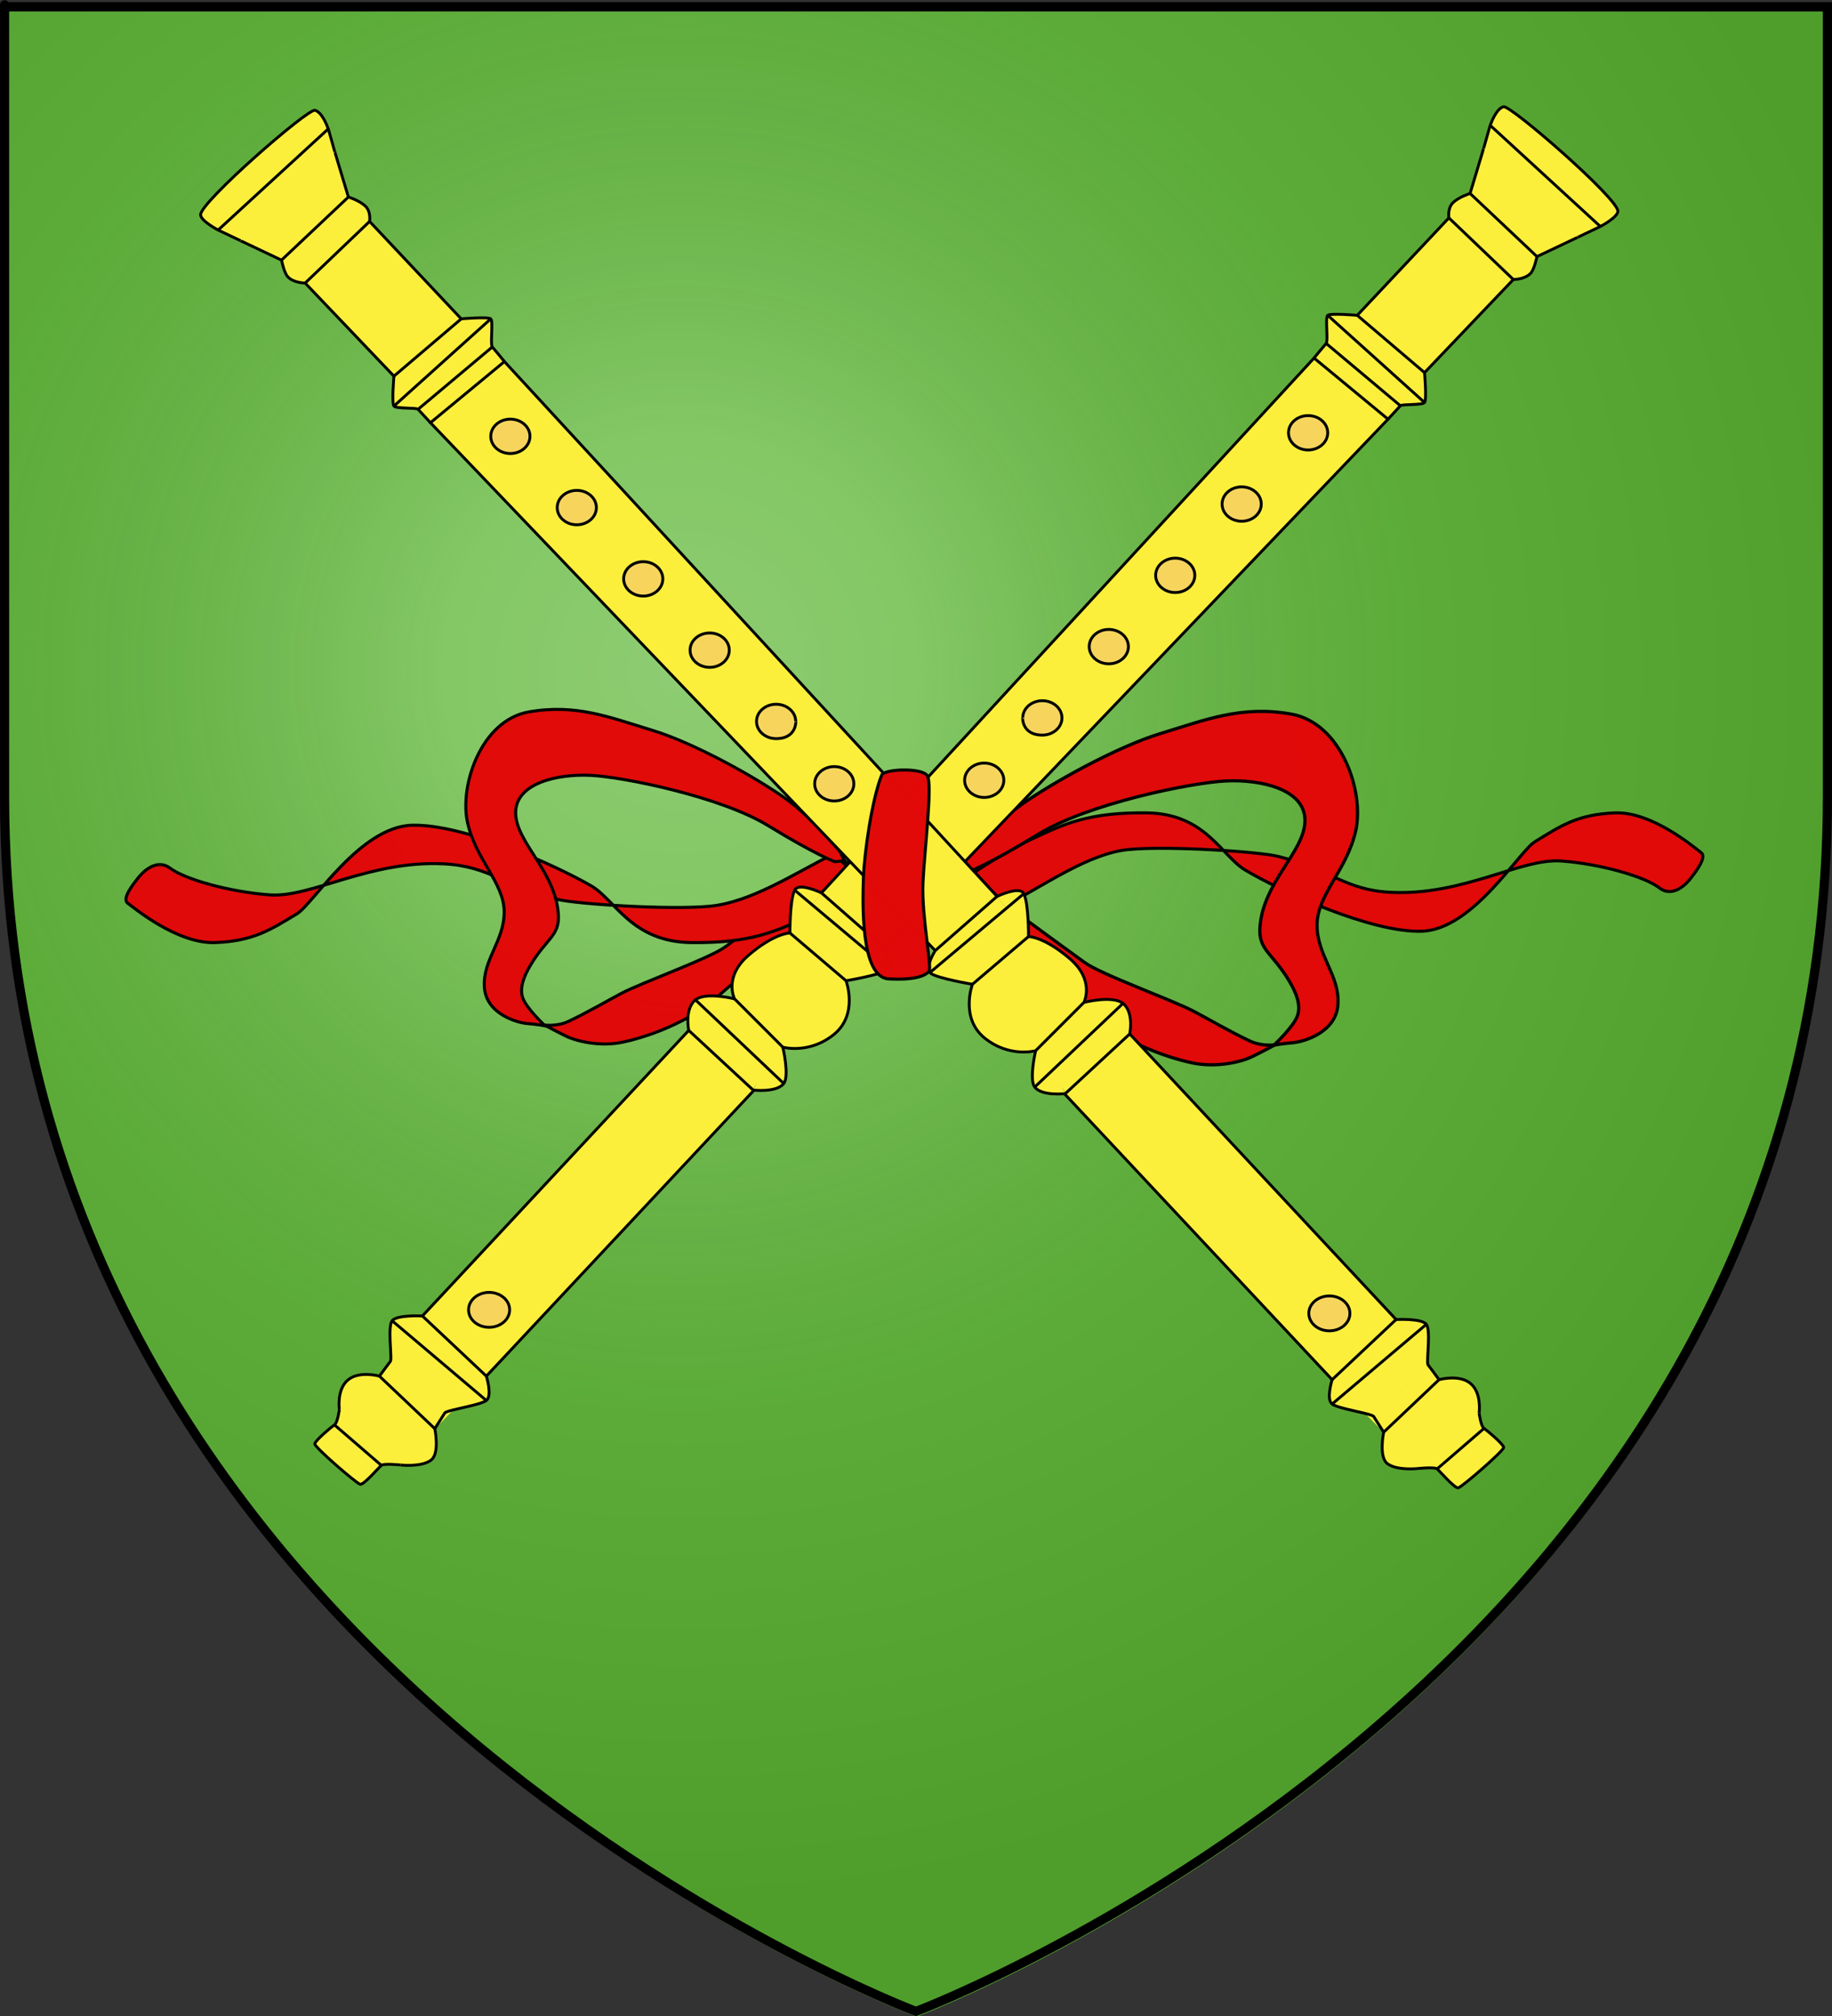 <?xml version="1.0" encoding="UTF-8" standalone="no"?>
<!-- Created with Inkscape (http://www.inkscape.org/) -->
<svg:svg
   xmlns:svg="http://www.w3.org/2000/svg"
   xmlns:xlink="http://www.w3.org/1999/xlink"
   version="1.0"
   width="600"
   height="660.113"
   id="svg2">
  <svg:rect width="100%" height="100%" fill="#333333" stroke="none"/>
  <svg:defs
     id="defs4">
    <svg:radialGradient
       cx="222.706"
       cy="457.412"
       r="300.005"
       id="radialGradient3180"
       xlink:href="#path2875_1_"
       gradientUnits="userSpaceOnUse"
       gradientTransform="matrix(1.353,0,0,-1.349,-78.581,836.562)" />
  </svg:defs>
  <svg:g
     transform="translate(-94.654,-210.105)"
     id="layer1"
     style="display:inline">
    <svg:g
       transform="translate(96.991,201.815)"
       id="g2590">
      <svg:g
         transform="translate(-2.505,9.902)"
         id="Calque_2"
         style="fill:#5ab532;fill-opacity:1;stroke:none;stroke-opacity:1">
	
		<namedview
   height="660px"
   pageopacity="0.0"
   window-x="-4"
   pageshadow="2"
   window-y="-4"
   window-height="712"
   window-width="1024"
   current-layer="layer3"
   guide-bbox="true"
   showguides="true"
   cy="330"
   cx="300"
   zoom="0.782"
   showgrid="false"
   pagecolor="#ffffff"
   bordercolor="#666666"
   borderopacity="1.0"
   gridtolerance="10.0"
   objecttolerance="10.0"
   guidetolerance="10.0">
		</namedview>

	<svg:desc
   id="desc4">Flag of Canton of Valais (Wallis)</svg:desc>

	<svg:g
   id="layer2"
   style="fill:#5ab532;fill-opacity:1;stroke:none;stroke-opacity:1">
		
			<svg:radialGradient
   cx="222.706"
   cy="457.412"
   r="300.005"
   id="path2875_1_"
   gradientUnits="userSpaceOnUse"
   gradientTransform="matrix(1.353,0,0,-1.349,-78.581,836.562)">
			<svg:stop
   id="stop2389"
   style="stop-color:#ffffff;stop-opacity:0.314"
   offset="0" />

			<svg:stop
   id="stop2391"
   style="stop-color:#ffffff;stop-opacity:0.251"
   offset="0.19" />

			<svg:stop
   id="stop2393"
   style="stop-color:#6b6b6b;stop-opacity:0.125"
   offset="0.6" />

			<svg:stop
   id="stop2395"
   style="stop-color:#000000;stop-opacity:0.125"
   offset="1" />

		</svg:radialGradient>

		
			<svg:path
   d="M 300.75,658.5 C 300.75,658.5 599.25,546.18 599.25,260.729 C 599.25,-24.722 599.25,2.177 599.25,2.177 L 2.25,2.177 L 2.25,260.729 C 2.25,546.179 300.75,658.5 300.75,658.5 z"
   id="path2875"
   style="fill:#5ab532;fill-opacity:1;stroke:none;stroke-opacity:1" />

	</svg:g>

	<svg:g
   id="g2601"
   style="fill:#5ab532;fill-opacity:1;stroke:none;stroke-opacity:1">
		
			<svg:path
   d="M 300,658.501 C 300,658.501 1.5,546.181 1.5,260.729 C 1.5,-24.722 1.5,2.177 1.5,2.177 L 598.5,2.177 L 598.5,260.729 C 598.5,546.18 300,658.501 300,658.501 z"
   id="path1411"
   style="fill:#5ab532;fill-opacity:1;stroke:none;stroke-width:3;stroke-opacity:1" />

	</svg:g>

</svg:g>
      <svg:g
         id="Calque_4">
</svg:g>
      <svg:g
         transform="translate(-2.337,8.289)"
         id="g3158"
         style="display:inline">
	
		<namedview
   height="660px"
   pageopacity="0.0"
   window-x="-4"
   pageshadow="2"
   window-y="-4"
   window-height="712"
   window-width="1024"
   current-layer="layer3"
   guide-bbox="true"
   showguides="true"
   cy="330"
   cx="300"
   zoom="0.782"
   showgrid="false"
   pagecolor="#ffffff"
   bordercolor="#666666"
   borderopacity="1.0"
   gridtolerance="10.0"
   objecttolerance="10.0"
   guidetolerance="10.0">
		</namedview>

	<svg:desc
   id="desc3160">Flag of Canton of Valais (Wallis)</svg:desc>

	<svg:g
   id="g3162">
		
			<svg:radialGradient
   cx="222.706"
   cy="457.412"
   r="300.005"
   id="radialGradient3164"
   gradientUnits="userSpaceOnUse"
   gradientTransform="matrix(1.353,0,0,-1.349,-78.581,836.562)">
			<svg:stop
   id="stop3166"
   style="stop-color:#ffffff;stop-opacity:0.314"
   offset="0" />

			<svg:stop
   id="stop3168"
   style="stop-color:#ffffff;stop-opacity:0.251"
   offset="0.19" />

			<svg:stop
   id="stop3170"
   style="stop-color:#6b6b6b;stop-opacity:0.125"
   offset="0.6" />

			<svg:stop
   id="stop3172"
   style="stop-color:#000000;stop-opacity:0.125"
   offset="1" />

		</svg:radialGradient>

		
			<svg:path
   d="M 300.75,658.5 C 300.75,658.5 599.25,546.18 599.25,260.729 C 599.25,-24.722 599.25,2.177 599.25,2.177 L 2.25,2.177 L 2.25,260.729 C 2.25,546.179 300.75,658.5 300.75,658.5 z"
   id="path3174"
   style="fill:url(#radialGradient3180)" />

	</svg:g>

	<svg:g
   id="g3176">
		
			<svg:path
   d="M 300,658.501 C 300,658.501 1.5,546.181 1.5,260.729 C 1.5,-24.722 1.5,2.177 1.5,2.177 L 598.5,2.177 L 598.5,260.729 C 598.5,546.18 300,658.501 300,658.501 z"
   id="path3178"
   style="fill:none;stroke:#000000;stroke-width:3" />

	</svg:g>

</svg:g>
    </svg:g>
  </svg:g>
  <svg:g
     transform="translate(-94.654,-210.105)"
     id="layer7"
     style="opacity:0.99;display:inline">
    <svg:path
       d="M 374.533,494.437 C 368.033,501.687 331.783,535.687 323.783,540.937 C 315.783,546.187 305.783,549.812 298.533,551.312 C 291.283,552.812 283.661,551.073 280.033,549.312 C 276.506,547.6 273.033,545.687 273.033,545.687 C 273.033,545.687 277.086,546.235 280.757,544.519 C 286.921,541.637 293.907,537.546 298.158,535.312 C 304.976,531.73 326.783,523.937 332.033,520.187 C 337.283,516.437 371.033,491.687 371.033,491.687 L 374.533,494.437 z"
       id="path5578"
       style="opacity:1;fill:#e20909;fill-opacity:1;fill-rule:evenodd;stroke:#000000;stroke-width:1px;stroke-linecap:butt;stroke-linejoin:miter;stroke-opacity:1" />
    <svg:path
       d="M 367.553,489.691 C 354.335,496.383 340.355,505.553 327.137,506.792 C 313.919,508.031 283.72,506.116 277.316,504.561 C 259.714,500.286 255.102,493.654 239.951,492.913 C 215.668,491.713 196.485,504.066 183.013,503.074 C 169.541,502.083 155.052,497.87 150.477,494.4 C 145.901,490.93 141.326,495.639 139.801,497.622 C 138.276,499.605 134.463,504.313 136.496,505.8 C 138.53,507.287 152.764,519.183 165.22,518.688 C 177.675,518.192 183.267,514.475 191.909,509.27 C 197.144,506.117 212.498,480.769 229.529,480.274 C 246.56,479.778 276.496,493.313 288.246,500.1 C 296.203,504.696 301.464,518.44 321.036,518.688 C 340.609,518.936 348.743,514.97 358.656,510.509 C 368.57,506.048 378.483,499.357 378.483,499.357 L 367.553,489.691 z"
       id="path5588"
       style="opacity:1;fill:#e20909;fill-opacity:1;fill-rule:evenodd;stroke:#000000;stroke-width:1.004px;stroke-linecap:butt;stroke-linejoin:miter;stroke-opacity:1;display:inline" />
    <svg:path
       d="M 369.783,488.937 C 369.783,488.937 360.8,477.902 351.783,471.437 C 342.767,464.972 322.283,453.437 308.283,449.187 C 294.283,444.937 283.283,440.437 267.783,443.187 C 252.283,445.937 245.033,467.187 247.783,479.437 C 250.533,491.687 259.783,499.187 259.783,508.687 C 259.783,518.187 252.783,524.187 253.283,533.187 C 253.783,542.187 264.282,544.956 267.283,545.187 C 270.533,545.437 273.158,545.937 273.158,545.937 C 273.158,545.937 267.18,540.334 265.908,536.937 C 264.596,533.43 266.476,529.314 268.408,526.062 C 273.533,517.437 277.898,516.501 277.533,509.687 C 276.783,495.437 263.533,485.937 263.533,476.187 C 263.533,466.437 277.283,463.437 288.033,463.937 C 298.783,464.437 330.783,470.937 346.283,480.437 C 361.783,489.937 368.033,492.187 368.033,492.187 L 371.283,491.937 L 369.783,488.937 z"
       id="path5580"
       style="opacity:1;fill:#e20909;fill-opacity:1;fill-rule:evenodd;stroke:#000000;stroke-width:1px;stroke-linecap:butt;stroke-linejoin:miter;stroke-opacity:1" />
    <svg:path
       d="M 407.671,497.173 C 414.527,504.82 450.235,541.627 458.673,547.164 C 467.111,552.702 477.659,556.525 485.306,558.107 C 492.953,559.69 500.992,557.856 504.819,555.998 C 508.539,554.192 512.202,552.174 512.202,552.174 C 512.202,552.174 507.928,552.753 504.056,550.943 C 497.554,547.903 490.186,543.587 485.701,541.231 C 478.51,537.453 455.509,529.233 449.971,525.278 C 444.434,521.323 408.835,495.217 408.835,495.217 L 407.671,497.173 z"
       id="path5582"
       style="opacity:1;fill:#e20909;fill-opacity:1;fill-rule:evenodd;stroke:#000000;stroke-width:1.055px;stroke-linecap:butt;stroke-linejoin:miter;stroke-opacity:1" />
    <svg:path
       d="M 423.997,506.537 C 436.997,499.787 451.277,489.477 464.277,488.227 C 477.277,486.977 506.979,488.908 513.277,490.477 C 530.59,494.789 535.125,501.479 550.027,502.227 C 573.91,503.438 592.777,490.977 606.027,491.977 C 619.277,492.977 633.527,497.227 638.027,500.727 C 642.527,504.227 647.027,499.477 648.527,497.477 C 650.027,495.477 653.777,490.727 651.777,489.227 C 649.777,487.727 635.777,475.727 623.527,476.227 C 611.277,476.727 605.777,480.477 597.277,485.727 C 592.128,488.907 577.027,514.477 560.277,514.977 C 543.527,515.477 514.084,501.823 502.527,494.977 C 494.701,490.34 489.527,476.477 470.277,476.227 C 451.027,475.977 443.027,479.977 433.277,484.477 C 423.527,488.977 413.777,495.727 413.777,495.727 L 423.997,506.537 z"
       id="path5586"
       style="opacity:1;fill:#e20909;fill-opacity:1;fill-rule:evenodd;stroke:#000000;stroke-width:1px;stroke-linecap:butt;stroke-linejoin:miter;stroke-opacity:1" />
    <svg:path
       d="M 409.977,492.14 C 409.977,492.14 419.453,480.5 428.963,473.681 C 438.473,466.862 460.078,454.696 474.845,450.213 C 489.612,445.73 501.214,440.984 517.563,443.884 C 533.912,446.785 541.559,469.199 538.658,482.12 C 535.758,495.04 526.001,502.951 526.001,512.971 C 526.001,522.992 533.384,529.32 532.857,538.813 C 532.33,548.306 521.256,551.227 518.09,551.47 C 514.662,551.734 511.894,552.261 511.894,552.261 C 511.894,552.261 518.2,546.351 519.541,542.768 C 520.925,539.07 518.942,534.728 516.904,531.298 C 511.498,522.201 506.894,521.213 507.279,514.026 C 508.07,498.996 522.046,488.976 522.046,478.692 C 522.046,468.408 507.543,465.243 496.204,465.771 C 484.865,466.298 451.113,473.154 434.764,483.174 C 418.415,493.195 411.823,495.568 411.823,495.568 L 411.223,494.067 L 409.977,492.14 z"
       id="path5584"
       style="opacity:1;fill:#e20909;fill-opacity:1;fill-rule:evenodd;stroke:#000000;stroke-width:1.055px;stroke-linecap:butt;stroke-linejoin:miter;stroke-opacity:1" />
  </svg:g>
  <svg:g
     transform="translate(-94.654,-210.105)"
     id="layer6"
     style="display:inline">
    <svg:g
       transform="matrix(-0.938,0,0,0.938,654.351,223.335)"
       id="g4436"
       style="fill:#fcef3c;fill-opacity:1;display:inline">
	<svg:g
   id="g4438"
   style="fill:#fcef3c;fill-opacity:1">
		<svg:g
   id="g4440"
   style="fill:#fcef3c;fill-opacity:1">
			<svg:path
   d="M 464.21,466.2 L 444.88,484.53 L 444.87,484.519 C 444.7,484.249 442.019,479.999 441.38,479.03 L 460.38,461.03 C 460.941,461.73 463.28,464.929 464,465.91 L 464.21,466.2 z"
   id="path4442"
   style="fill:#fcef3c;fill-opacity:1" />

			<svg:path
   d="M 239.59,236.46 C 239.59,233.14 236.53,230.46 232.75,230.46 C 228.97,230.46 225.9,233.14 225.9,236.46 C 225.9,239.77 228.97,242.46 232.75,242.46 C 240.39,242.46 239.59,235.62 239.59,236.46 z M 137.88,110.86 L 309.88,297.53 L 288.3,316.45 L 112.05,132.2 L 137.88,110.86 z M 259.89,258.22 C 259.89,254.91 256.83,252.22 253.05,252.22 C 249.27,252.22 246.2,254.91 246.2,258.22 C 246.2,261.54 249.27,264.22 253.05,264.22 C 256.83,264.22 259.89,261.54 259.89,258.22 z M 216.39,211.58 C 216.39,208.26 213.33,205.58 209.55,205.58 C 205.77,205.58 202.7,208.26 202.7,211.58 C 202.7,214.89 205.77,217.58 209.55,217.58 C 213.33,217.58 216.39,214.89 216.39,211.58 z M 193.19,186.7 C 193.19,183.39 190.13,180.7 186.35,180.7 C 182.57,180.7 179.51,183.39 179.51,186.7 C 179.51,190.01 182.57,192.7 186.35,192.7 C 190.13,192.7 193.19,190.01 193.19,186.7 z M 169.99,161.82 C 169.99,158.51 166.93,155.82 163.15,155.82 C 159.37,155.82 156.31,158.51 156.31,161.82 C 156.31,165.14 159.37,167.82 163.15,167.82 C 166.93,167.82 169.99,165.14 169.99,161.82 z M 146.8,136.95 C 146.8,133.63 143.73,130.95 139.95,130.95 C 136.17,130.95 133.11,133.63 133.11,136.95 C 133.11,140.26 136.17,142.95 139.95,142.95 C 143.73,142.95 146.8,140.26 146.8,136.95 z"
   id="path4444"
   style="fill:#fcef3c;fill-opacity:1" />

			<svg:path
   d="M 239.59,236.46 C 239.59,235.62 240.39,242.46 232.75,242.46 C 228.97,242.46 225.9,239.77 225.9,236.46 C 225.9,233.14 228.97,230.46 232.75,230.46 C 236.53,230.46 239.59,233.14 239.59,236.46 z"
   id="path4446"
   style="fill:#fcef3c;fill-opacity:1" />

			<svg:path
   d="M 486.79,489.82 C 486.92,490.95 472.17,503.7 470.92,503.95 C 469.67,504.2 464.42,498.07 463.54,497.34 L 479.92,483.2 C 481.04,483.95 486.67,488.7 486.79,489.82 z"
   id="path4448"
   style="fill:#fcef3c;fill-opacity:1" />

			<svg:path
   d="M 479.92,483.2 L 463.54,497.34 C 462.67,496.6 456.88,497.2 456.88,497.2 L 478.21,477.86 C 478.21,477.86 478.79,482.45 479.92,483.2 z"
   id="path4450"
   style="fill:#fcef3c;fill-opacity:1" />

			<svg:path
   d="M 475.272,467.686 C 479.272,471.016 478.272,478.016 478.272,478.016 L 456.942,497.356 C 456.942,497.356 449.683,498.206 446.272,495.686 C 443.113,493.356 444.942,484.686 444.942,484.686 L 464.272,466.356 C 464.272,466.356 471.272,464.356 475.272,467.686 z"
   id="path4452"
   style="fill:#fcef3c;fill-opacity:1" />

			<svg:path
   d="M 460.27,460.69 L 464,465.91 C 463.28,464.93 460.94,461.73 460.38,461.03 C 460.33,460.969 460.3,460.849 460.27,460.69 z"
   id="path4454"
   style="fill:#fcef3c;fill-opacity:1" />

			<svg:path
   d="M 460.505,461.061 L 441.505,479.061 C 441.305,478.771 440.165,478.411 438.585,478.021 L 431.565,470.871 L 454.054,451.841 L 460.394,460.722 C 460.425,460.88 460.455,461 460.505,461.061 z"
   id="path4456"
   style="fill:#fcef3c;fill-opacity:1" />

			<svg:path
   d="M 460.27,460.69 L 453.93,451.809 L 459.781,446.87 C 461.32,448.88 459.94,458.63 460.27,460.69 z"
   id="path4458"
   style="fill:#fcef3c;fill-opacity:1" />

			<svg:path
   d="M 459.78,446.87 L 453.929,451.809 L 449.209,445.2 C 449.21,445.2 458.11,444.71 459.78,446.87 z"
   id="path4460"
   style="fill:#fcef3c;fill-opacity:1" />

			<svg:polygon
   points="453.93,451.809 431.44,470.84 426.88,466.2 449.21,445.2 453.93,451.809 "
   transform="translate(0.156,-9.375e-2)"
   id="polygon4462"
   style="fill:#fcef3c;fill-opacity:1" />

			<svg:path
   d="M 356.21,345.53 L 449.21,445.2 L 426.88,466.2 L 333.54,366.53 L 333.72,366.36 L 356.21,345.53 z M 433.09,443.059 C 433.09,439.7 429.88,436.969 425.92,436.969 C 421.95,436.969 418.74,439.699 418.74,443.059 C 418.74,446.419 421.95,449.15 425.92,449.15 C 429.88,449.15 433.09,446.42 433.09,443.059 z"
   id="path4464"
   style="fill:#fcef3c;fill-opacity:1" />

			<svg:path
   d="M 444.87,484.519 L 438.46,477.99 C 440.04,478.38 441.18,478.74 441.38,479.03 C 442.02,480 444.7,484.25 444.87,484.519 z"
   id="path4466"
   style="fill:#fcef3c;fill-opacity:1" />

			<svg:path
   d="M 431.596,470.715 L 438.616,477.865 C 434.836,476.925 428.566,475.745 427.036,474.575 L 431.596,470.715 z"
   id="path4468"
   style="fill:#fcef3c;fill-opacity:1" />

			<svg:path
   d="M 425.92,436.969 C 429.88,436.969 433.09,439.699 433.09,443.059 C 433.09,446.419 429.88,449.15 425.92,449.15 C 421.95,449.15 418.74,446.42 418.74,443.059 C 418.74,439.7 421.95,436.969 425.92,436.969 z"
   id="path4470"
   style="fill:#fcef3c;fill-opacity:1" />

			<svg:path
   d="M 431.784,470.562 L 427.016,474.606 C 424.748,472.856 427.016,465.7 427.016,465.7 L 431.784,470.562 z"
   id="path4472"
   style="fill:#fcef3c;fill-opacity:1" />

			<svg:path
   d="M 354.18,335.12 C 357.71,338.53 356.21,345.53 356.21,345.53 L 348.33,340.11 L 353.87,334.86 C 353.98,334.94 354.08,335.03 354.18,335.12 z"
   id="path4474"
   style="fill:#fcef3c;fill-opacity:1" />

			<svg:polygon
   points="356.21,345.53 333.72,366.36 328.54,358.86 348.33,340.11 356.21,345.53 "
   transform="matrix(1.016,0,0,1.014,-5.132,-5.296)"
   id="polygon4476"
   style="fill:#fcef3c;fill-opacity:1" />

			<svg:path
   d="M 353.87,334.86 L 348.33,340.11 L 340.21,334.53 C 340.21,334.53 350.17,331.96 353.87,334.86 z"
   id="path4478"
   style="fill:#fcef3c;fill-opacity:1" />

			<svg:polygon
   points="348.33,340.11 328.54,358.86 323.36,351.38 340.21,334.53 348.33,340.11 "
   transform="translate(0.125,-0.188)"
   id="polygon4480"
   style="fill:#fcef3c;fill-opacity:1" />

			<svg:path
   d="M 335.21,319.2 C 344.21,326.86 340.21,334.53 340.21,334.53 L 323.36,351.38 C 323.36,351.38 314.21,353.95 305.54,346.95 C 296.88,339.95 301.29,328.2 301.29,328.2 L 320.88,311.53 C 320.88,311.53 326.21,311.53 335.21,319.2 z"
   id="path4482"
   style="fill:#fcef3c;fill-opacity:1" />

			<svg:path
   d="M 328.54,358.86 C 331.011,360.615 332.174,363.679 333.72,366.36 C 333.72,366.36 325.54,367.32 323.04,364.07 L 328.54,358.86 z"
   id="path4484"
   style="fill:#fcef3c;fill-opacity:1" />

			<svg:path
   d="M 328.54,358.86 L 323.04,364.07 C 321,361.41 323.36,351.38 323.36,351.38 C 327.433,352.309 329.464,354.6 328.54,358.86 z"
   id="path4486"
   style="fill:#fcef3c;fill-opacity:1" />

			<svg:path
   d="M 319.23,296.57 C 320.95,300.11 320.879,311.53 320.879,311.53 L 313.139,301.68 L 319.23,296.57 z"
   id="path4488"
   style="fill:#fcef3c;fill-opacity:1" />

			<svg:polygon
   points="313.14,301.68 320.88,311.53 301.29,328.2 291.79,319.61 313.14,301.68 "
   transform="translate(6.25e-2,-6.25e-2)"
   id="polygon4490"
   style="fill:#fcef3c;fill-opacity:1" />

			<svg:path
   d="M 319.23,296.57 L 313.139,301.68 L 309.879,297.53 C 309.88,297.53 317.84,293.71 319.23,296.57 z"
   id="path4492"
   style="fill:#fcef3c;fill-opacity:1" />

			<svg:polygon
   points="309.88,297.53 313.14,301.68 291.79,319.61 288.3,316.45 309.88,297.53 "
   id="polygon4494"
   style="fill:#fcef3c;fill-opacity:1" />

			<svg:path
   d="M 291.79,319.61 C 303.871,318.37 310.112,319.818 301.29,328.2 C 301.29,328.2 289.3,326.17 286.8,324.42 C 286.67,324.33 286.55,324.22 286.45,324.1 L 291.79,319.61 z"
   id="path4496"
   style="fill:#fcef3c;fill-opacity:1" />

			<svg:path
   d="M 291.79,319.61 L 286.45,324.1 C 284.71,322.03 288.3,316.45 288.3,316.45 L 291.79,319.61 z"
   id="path4498"
   style="fill:#fcef3c;fill-opacity:1" />

			<svg:path
   d="M 253.05,252.22 C 256.83,252.22 259.89,254.91 259.89,258.22 C 259.89,261.54 256.83,264.22 253.05,264.22 C 249.27,264.22 246.2,261.54 246.2,258.22 C 246.2,254.91 249.27,252.22 253.05,252.22 z"
   id="path4500"
   style="fill:#fcef3c;fill-opacity:1" />

			<svg:path
   d="M 209.55,205.58 C 213.33,205.58 216.39,208.26 216.39,211.58 C 216.39,214.89 213.33,217.58 209.55,217.58 C 205.77,217.58 202.7,214.89 202.7,211.58 C 202.7,208.26 205.77,205.58 209.55,205.58 z"
   id="path4502"
   style="fill:#fcef3c;fill-opacity:1" />

			<svg:path
   d="M 186.35,180.7 C 190.13,180.7 193.19,183.39 193.19,186.7 C 193.19,190.01 190.13,192.7 186.35,192.7 C 182.57,192.7 179.51,190.01 179.51,186.7 C 179.51,183.39 182.57,180.7 186.35,180.7 z"
   id="path4504"
   style="fill:#fcef3c;fill-opacity:1" />

			<svg:path
   d="M 163.15,155.82 C 166.93,155.82 169.99,158.51 169.99,161.82 C 169.99,165.14 166.93,167.82 163.15,167.82 C 159.37,167.82 156.31,165.14 156.31,161.82 C 156.31,158.51 159.37,155.82 163.15,155.82 z"
   id="path4506"
   style="fill:#fcef3c;fill-opacity:1" />

			<svg:path
   d="M 139.95,130.95 C 143.73,130.95 146.8,133.63 146.8,136.95 C 146.8,140.26 143.73,142.95 139.95,142.95 C 136.17,142.95 133.11,140.26 133.11,136.95 C 133.11,133.63 136.17,130.95 139.95,130.95 z"
   id="path4508"
   style="fill:#fcef3c;fill-opacity:1" />

			<svg:polygon
   points="137.88,110.86 112.05,132.2 112.01,132.15 108.12,127.19 133.15,106.18 137.87,110.85 137.88,110.86 "
   id="polygon4510"
   style="fill:#fcef3c;fill-opacity:1" />

			<svg:path
   d="M 137.87,110.85 L 133.15,106.18 L 133.65,105.76 C 134.4,106.6 137.67,110.6 137.87,110.85 z"
   id="path4512"
   style="fill:#fcef3c;fill-opacity:1" />

			<svg:path
   d="M 133.65,106.299 L 133.113,106.743 L 127.272,101.077 L 133.07,95.95 C 134.079,96.805 132.813,105.371 133.65,106.299 z"
   id="path4514"
   style="fill:#fcef3c;fill-opacity:1" />

			<svg:polygon
   points="133.15,106.18 108.12,127.19 104.1,122.06 127.71,100.81 133.15,106.18 "
   id="polygon4516"
   style="fill:#fcef3c;fill-opacity:1" />

			<svg:path
   d="M 133.11,95.95 L 127.71,100.81 L 122.8,95.95 C 122.8,95.95 132.17,95.13 133.11,95.95 z"
   id="path4518"
   style="fill:#fcef3c;fill-opacity:1" />

			<svg:polygon
   points="122.8,95.95 127.71,100.81 104.1,122.06 99.3,115.95 122.8,95.95 "
   transform="matrix(1.02,0,0,1.022,-1.966,-2.63)"
   id="polygon4520"
   style="fill:#fcef3c;fill-opacity:1" />

			<svg:polygon
   points="90.8,61.95 122.8,95.95 99.3,115.95 68.3,83.45 90.8,61.95 "
   id="polygon4522"
   style="fill:#fcef3c;fill-opacity:1" />

			<svg:path
   d="M 108.12,127.19 L 112.01,132.15 C 111.59,131.7 108.26,128.09 107.73,127.51 L 108.12,127.19 z"
   id="path4524"
   style="fill:#fcef3c;fill-opacity:1" />

			<svg:path
   d="M 104.508,121.248 L 108.87,127.142 L 108.447,127.51 C 107.839,126.786 100.179,127.361 99.3,126.212 L 104.508,121.248 z"
   id="path4526"
   style="fill:#fcef3c;fill-opacity:1" />

			<svg:path
   d="M 104.475,121.956 L 99.326,126.38 C 98.447,125.356 99.326,115.7 99.326,115.7 L 104.475,121.956 z"
   id="path4528"
   style="fill:#fcef3c;fill-opacity:1" />

			<svg:path
   d="M 89.3,56.57 C 91.38,58.53 90.8,61.95 90.8,61.95 L 83.4,53.42 C 83.4,53.42 87.21,54.61 89.3,56.57 z"
   id="path4530"
   style="fill:#fcef3c;fill-opacity:1" />

			<svg:polygon
   points="83.4,53.42 90.8,61.95 68.3,83.45 60.05,75.45 83.4,53.42 "
   transform="matrix(1.028,0,0,1.023,-2.146,-1.473)"
   id="polygon4532"
   style="fill:#fcef3c;fill-opacity:1" />

			<svg:polygon
   points="78.67,37.7 83.4,53.42 60.05,75.45 45.8,68.7 78.67,37.7 "
   id="polygon4534"
   style="fill:#fcef3c;fill-opacity:1" />

			<svg:path
   d="M 76.965,30.205 L 79.108,37.79 L 45.885,69.138 L 38.425,65.588 L 37.92,65.345 L 76.662,29.761 L 76.803,29.71 C 76.904,30.023 76.965,30.205 76.965,30.205 z"
   id="path4536"
   style="fill:#fcef3c;fill-opacity:1" />

			<svg:path
   d="M 76.39,29.71 L 76.25,29.76 L 37.92,64.95 C 37.92,64.95 31.92,61.81 31.8,59.65 C 31.55,55.32 69.26,22.51 71.72,23.15 C 74.1,23.77 75.86,28.22 76.39,29.71 z"
   id="path4538"
   style="fill:#fcef3c;fill-opacity:1" />

			<svg:path
   d="M 60.05,75.45 L 68.3,83.45 C 68.3,83.45 64.17,83.45 62.18,81.19 C 60.93,79.78 60.05,75.45 60.05,75.45 z"
   id="path4540"
   style="fill:#fcef3c;fill-opacity:1" />

		</svg:g>

		<svg:g
   id="g4542"
   style="fill:#fcef3c;fill-opacity:1">
			<svg:polygon
   points="99.3,115.95 122.8,95.95 90.8,61.95 68.3,83.45 99.3,115.95 "
   id="polygon4544"
   style="fill:#fcef3c;fill-opacity:1;stroke:#000000" />

			<svg:polyline
   id="polyline4546"
   points="45.8,68.7 60.05,75.45 83.4,53.42 78.67,37.7    "
   style="fill:#fcef3c;fill-opacity:1;stroke:#000000" />

			<svg:path
   d="M 478.21,477.86 C 478.21,477.86 479.21,470.86 475.21,467.53 C 471.21,464.2 464.21,466.2 464.21,466.2 L 444.88,484.53 C 444.88,484.53 443.05,493.2 446.21,495.53 C 449.62,498.05 456.88,497.2 456.88,497.2"
   id="path4548"
   style="fill:#fcef3c;fill-opacity:1;stroke:#000000" />

			<svg:path
   d="M 60.05,75.45 C 60.05,75.45 60.93,79.78 62.18,81.19 C 64.17,83.45 68.3,83.45 68.3,83.45"
   id="path4550"
   style="fill:#fcef3c;fill-opacity:1;stroke:#000000" />

			<svg:path
   d="M 90.8,61.95 C 90.8,61.95 91.38,58.53 89.3,56.57 C 87.21,54.61 83.4,53.42 83.4,53.42"
   id="path4552"
   style="fill:#fcef3c;fill-opacity:1;stroke:#000000" />

			<svg:path
   d="M 45.8,68.7 L 38.42,65.19 L 37.92,64.95 C 37.92,64.95 31.92,61.81 31.8,59.65 C 31.55,55.32 69.26,22.51 71.72,23.15 C 74.1,23.77 75.86,28.22 76.39,29.71 C 76.49,30.02 76.55,30.2 76.55,30.2 L 78.67,37.7"
   id="path4554"
   style="fill:#fcef3c;fill-opacity:1;stroke:#000000" />

			<svg:line
   id="line4556"
   y2="29.76"
   x2="76.25"
   y1="64.95"
   x1="37.92"
   style="fill:#fcef3c;fill-opacity:1;stroke:#000000" />

			<svg:polygon
   points="137.88,110.86 309.88,297.53 288.3,316.45 112.05,132.2 137.88,110.86 "
   id="polygon4558"
   style="fill:#fcef3c;fill-opacity:1;stroke:#000000" />

			<svg:path
   d="M 288.3,316.45 C 288.3,316.45 284.71,322.03 286.45,324.1 C 286.55,324.22 286.67,324.33 286.8,324.42 C 289.3,326.17 301.29,328.2 301.29,328.2"
   id="path4560"
   style="fill:#fcef3c;fill-opacity:1;stroke:#000000" />

			<svg:path
   d="M 309.88,297.53 C 309.88,297.53 317.84,293.71 319.231,296.57 C 320.951,300.11 320.88,311.53 320.88,311.53"
   id="path4562"
   style="fill:#fcef3c;fill-opacity:1;stroke:#000000" />

			<svg:polyline
   id="polyline4564"
   points="286.45,324.1 291.79,319.61 313.14,301.68 319.23,296.57    "
   style="fill:#fcef3c;fill-opacity:1;stroke:#000000" />

			<svg:path
   d="M 301.29,328.2 C 301.29,328.2 296.88,339.95 305.54,346.95 C 314.21,353.95 323.36,351.38 323.36,351.38 L 340.21,334.53 C 340.21,334.53 344.21,326.86 335.21,319.2 C 326.21,311.53 320.88,311.53 320.88,311.53 L 301.29,328.2 z"
   id="path4566"
   style="fill:#fcef3c;fill-opacity:1;stroke:#000000" />

			<svg:polygon
   points="426.88,466.2 333.54,366.53 333.72,366.36 356.21,345.53 449.21,445.2 426.88,466.2 "
   id="polygon4568"
   style="fill:#fcef3c;fill-opacity:1;stroke:#000000" />

			<svg:path
   d="M 333.72,366.36 C 333.72,366.36 325.54,367.32 323.04,364.07 C 321,361.41 323.36,351.38 323.36,351.38"
   id="path4570"
   style="fill:#fcef3c;fill-opacity:1;stroke:#000000" />

			<svg:path
   d="M 340.21,334.53 C 340.21,334.53 350.17,331.96 353.87,334.86 C 353.98,334.94 354.08,335.03 354.18,335.12 C 357.71,338.53 356.21,345.53 356.21,345.53"
   id="path4572"
   style="fill:#fcef3c;fill-opacity:1;stroke:#000000" />

			<svg:polyline
   id="polyline4574"
   points="323.04,364.07 328.54,358.86 348.33,340.11 353.87,334.86 353.88,334.86    "
   style="fill:#fcef3c;fill-opacity:1;stroke:#000000" />

			<svg:path
   d="M 449.21,445.2 C 449.21,445.2 458.11,444.71 459.78,446.87 C 461.32,448.88 459.94,458.63 460.269,460.69 C 460.299,460.849 460.33,460.969 460.379,461.03 C 460.94,461.73 463.279,464.929 463.999,465.91"
   id="path4576"
   style="fill:#fcef3c;fill-opacity:1;stroke:#000000" />

			<svg:line
   id="line4578"
   y2="465.91"
   x2="464"
   y1="466.2"
   x1="464.21"
   style="fill:#fcef3c;fill-opacity:1;stroke:#000000" />

			<svg:path
   d="M 426.88,466.2 C 426.88,466.2 424.71,473.03 426.88,474.7 C 428.41,475.87 434.68,477.05 438.46,477.99 C 440.04,478.38 441.18,478.74 441.38,479.03 C 442.02,480 444.7,484.25 444.87,484.519"
   id="path4580"
   style="fill:#fcef3c;fill-opacity:1;stroke:#000000" />

			<svg:line
   id="line4582"
   y2="484.519"
   x2="444.87"
   y1="484.53"
   x1="444.88"
   style="fill:#fcef3c;fill-opacity:1;stroke:#000000" />

			<svg:polyline
   id="polyline4584"
   points="459.78,446.87 453.93,451.809 431.44,470.84 426.88,474.7    "
   style="fill:#fcef3c;fill-opacity:1;stroke:#000000" />

			<svg:path
   d="M 456.88,497.2 C 456.88,497.2 462.67,496.599 463.54,497.34 C 464.42,498.07 469.67,504.2 470.92,503.95 C 472.17,503.7 486.92,490.95 486.79,489.82 C 486.67,488.7 481.04,483.95 479.92,483.2 C 478.79,482.45 478.21,477.86 478.21,477.86"
   id="path4586"
   style="fill:#fcef3c;fill-opacity:1;stroke:#000000" />

			<svg:line
   id="line4588"
   y2="483.2"
   x2="479.92"
   y1="497.34"
   x1="463.54"
   style="fill:#fcef3c;fill-opacity:1;stroke:#000000" />

			<svg:path
   d="M 99.3,115.95 C 99.3,115.95 98.48,125.38 99.3,126.38 C 100.11,127.38 107.17,126.88 107.73,127.51 C 108.26,128.09 111.59,131.7 112.01,132.15"
   id="path4590"
   style="fill:#fcef3c;fill-opacity:1;stroke:#000000" />

			<svg:line
   id="line4592"
   y2="132.15"
   x2="112.01"
   y1="132.2"
   x1="112.05"
   style="fill:#fcef3c;fill-opacity:1;stroke:#000000" />

			<svg:path
   d="M 122.8,95.95 C 122.8,95.95 132.17,95.13 133.11,95.95 C 134.05,96.76 132.87,104.88 133.65,105.76 C 134.4,106.6 137.67,110.6 137.87,110.85"
   id="path4594"
   style="fill:#fcef3c;fill-opacity:1;stroke:#000000" />

			<svg:line
   id="line4596"
   y2="110.85"
   x2="137.87"
   y1="110.86"
   x1="137.88"
   style="fill:#fcef3c;fill-opacity:1;stroke:#000000" />

			<svg:polyline
   id="polyline4598"
   points="99.3,126.38 104.1,122.06 127.71,100.81 133.11,95.95    "
   style="fill:#fcef3c;fill-opacity:1;stroke:#000000" />

			<svg:polyline
   id="polyline4600"
   points="107.73,127.51 108.12,127.19 133.15,106.18 133.65,105.76    "
   style="fill:#fcef3c;fill-opacity:1;stroke:#000000" />

			<svg:path
   d="M 133.11,136.95 C 133.11,133.63 136.17,130.95 139.95,130.95 C 143.73,130.95 146.8,133.63 146.8,136.95 C 146.8,140.26 143.73,142.95 139.95,142.95 C 136.17,142.95 133.11,140.26 133.11,136.95 z"
   id="path4602"
   style="fill:#f7d55d;fill-opacity:1;stroke:#000000" />

			<svg:path
   d="M 156.31,161.82 C 156.31,158.51 159.37,155.82 163.15,155.82 C 166.93,155.82 169.99,158.51 169.99,161.82 C 169.99,165.14 166.93,167.82 163.15,167.82 C 159.37,167.82 156.31,165.14 156.31,161.82 z"
   id="path4604"
   style="fill:#f7d55d;fill-opacity:1;stroke:#000000" />

			<svg:path
   d="M 179.51,186.7 C 179.51,183.39 182.57,180.7 186.35,180.7 C 190.13,180.7 193.19,183.39 193.19,186.7 C 193.19,190.01 190.13,192.7 186.35,192.7 C 182.57,192.7 179.51,190.01 179.51,186.7 z"
   id="path4606"
   style="fill:#f7d55d;fill-opacity:1;stroke:#000000" />

			<svg:path
   d="M 202.7,211.58 C 202.7,208.26 205.77,205.58 209.55,205.58 C 213.33,205.58 216.39,208.26 216.39,211.58 C 216.39,214.89 213.33,217.58 209.55,217.58 C 205.77,217.58 202.7,214.89 202.7,211.58 z"
   id="path4608"
   style="fill:#f7d55d;fill-opacity:1;stroke:#000000" />

			<svg:path
   d="M 225.9,236.46 C 225.9,233.14 228.97,230.46 232.75,230.46 C 236.53,230.46 239.59,233.14 239.59,236.46 C 239.59,235.62 240.39,242.46 232.75,242.46 C 228.97,242.46 225.9,239.77 225.9,236.46 z"
   id="path4610"
   style="fill:#f7d55d;fill-opacity:1;stroke:#000000" />

			<svg:path
   d="M 246.2,258.22 C 246.2,254.91 249.27,252.22 253.05,252.22 C 256.83,252.22 259.89,254.91 259.89,258.22 C 259.89,261.54 256.83,264.22 253.05,264.22 C 249.27,264.22 246.2,261.54 246.2,258.22 z"
   id="path4612"
   style="fill:#f7d55d;fill-opacity:1;stroke:#000000" />

			<svg:path
   d="M 433.09,443.059 C 433.09,446.419 429.88,449.15 425.92,449.15 C 421.95,449.15 418.74,446.42 418.74,443.059 C 418.74,439.7 421.95,436.969 425.92,436.969 C 429.88,436.969 433.09,439.7 433.09,443.059 z"
   id="path4614"
   style="fill:#f7d55d;fill-opacity:1;stroke:#000000" />

		</svg:g>

	</svg:g>

</svg:g>
    <svg:g
       transform="matrix(0.938,0,0,0.938,130.526,224.493)"
       id="g2604"
       style="fill:#fcef3c;fill-opacity:1;display:inline">
	<svg:g
   id="XMLID_1_"
   style="fill:#fcef3c;fill-opacity:1">
		<svg:g
   id="g2402"
   style="fill:#fcef3c;fill-opacity:1">
			<svg:path
   d="M 464.21,466.2 L 444.88,484.53 L 444.87,484.519 C 444.7,484.249 442.019,479.999 441.38,479.03 L 460.38,461.03 C 460.941,461.73 463.28,464.929 464,465.91 L 464.21,466.2 z"
   id="path2404"
   style="fill:#fcef3c;fill-opacity:1" />

			<svg:path
   d="M 239.59,236.46 C 239.59,233.14 236.53,230.46 232.75,230.46 C 228.97,230.46 225.9,233.14 225.9,236.46 C 225.9,239.77 228.97,242.46 232.75,242.46 C 240.39,242.46 239.59,235.62 239.59,236.46 z M 137.88,110.86 L 309.88,297.53 L 288.3,316.45 L 112.05,132.2 L 137.88,110.86 z M 259.89,258.22 C 259.89,254.91 256.83,252.22 253.05,252.22 C 249.27,252.22 246.2,254.91 246.2,258.22 C 246.2,261.54 249.27,264.22 253.05,264.22 C 256.83,264.22 259.89,261.54 259.89,258.22 z M 216.39,211.58 C 216.39,208.26 213.33,205.58 209.55,205.58 C 205.77,205.58 202.7,208.26 202.7,211.58 C 202.7,214.89 205.77,217.58 209.55,217.58 C 213.33,217.58 216.39,214.89 216.39,211.58 z M 193.19,186.7 C 193.19,183.39 190.13,180.7 186.35,180.7 C 182.57,180.7 179.51,183.39 179.51,186.7 C 179.51,190.01 182.57,192.7 186.35,192.7 C 190.13,192.7 193.19,190.01 193.19,186.7 z M 169.99,161.82 C 169.99,158.51 166.93,155.82 163.15,155.82 C 159.37,155.82 156.31,158.51 156.31,161.82 C 156.31,165.14 159.37,167.82 163.15,167.82 C 166.93,167.82 169.99,165.14 169.99,161.82 z M 146.8,136.95 C 146.8,133.63 143.73,130.95 139.95,130.95 C 136.17,130.95 133.11,133.63 133.11,136.95 C 133.11,140.26 136.17,142.95 139.95,142.95 C 143.73,142.95 146.8,140.26 146.8,136.95 z"
   id="path2406"
   style="fill:#fcef3c;fill-opacity:1" />

			<svg:path
   d="M 239.59,236.46 C 239.59,235.62 240.39,242.46 232.75,242.46 C 228.97,242.46 225.9,239.77 225.9,236.46 C 225.9,233.14 228.97,230.46 232.75,230.46 C 236.53,230.46 239.59,233.14 239.59,236.46 z"
   id="path2408"
   style="fill:#fcef3c;fill-opacity:1" />

			<svg:path
   d="M 486.79,489.82 C 486.92,490.95 472.17,503.7 470.92,503.95 C 469.67,504.2 464.42,498.07 463.54,497.34 L 479.92,483.2 C 481.04,483.95 486.67,488.7 486.79,489.82 z"
   id="path2410"
   style="fill:#fcef3c;fill-opacity:1" />

			<svg:path
   d="M 479.92,483.2 L 463.54,497.34 C 462.67,496.6 456.88,497.2 456.88,497.2 L 478.21,477.86 C 478.21,477.86 478.79,482.45 479.92,483.2 z"
   id="path2412"
   style="fill:#fcef3c;fill-opacity:1" />

			<svg:path
   d="M 475.272,467.686 C 479.272,471.016 478.272,478.016 478.272,478.016 L 456.942,497.356 C 456.942,497.356 449.683,498.206 446.272,495.686 C 443.113,493.356 444.942,484.686 444.942,484.686 L 464.272,466.356 C 464.272,466.356 471.272,464.356 475.272,467.686 z"
   id="path2414"
   style="fill:#fcef3c;fill-opacity:1" />

			<svg:path
   d="M 460.27,460.69 L 464,465.91 C 463.28,464.93 460.94,461.73 460.38,461.03 C 460.33,460.969 460.3,460.849 460.27,460.69 z"
   id="path2416"
   style="fill:#fcef3c;fill-opacity:1" />

			<svg:path
   d="M 460.505,461.061 L 441.505,479.061 C 441.305,478.771 440.165,478.411 438.585,478.021 L 431.565,470.871 L 454.054,451.841 L 460.394,460.722 C 460.425,460.88 460.455,461 460.505,461.061 z"
   id="path2418"
   style="fill:#fcef3c;fill-opacity:1" />

			<svg:path
   d="M 460.27,460.69 L 453.93,451.809 L 459.781,446.87 C 461.32,448.88 459.94,458.63 460.27,460.69 z"
   id="path2420"
   style="fill:#fcef3c;fill-opacity:1" />

			<svg:path
   d="M 459.78,446.87 L 453.929,451.809 L 449.209,445.2 C 449.21,445.2 458.11,444.71 459.78,446.87 z"
   id="path2422"
   style="fill:#fcef3c;fill-opacity:1" />

			<svg:polygon
   points="453.93,451.809 431.44,470.84 426.88,466.2 449.21,445.2 453.93,451.809 "
   transform="translate(0.156,-9.375e-2)"
   id="polygon2424"
   style="fill:#fcef3c;fill-opacity:1" />

			<svg:path
   d="M 356.21,345.53 L 449.21,445.2 L 426.88,466.2 L 333.54,366.53 L 333.72,366.36 L 356.21,345.53 z M 433.09,443.059 C 433.09,439.7 429.88,436.969 425.92,436.969 C 421.95,436.969 418.74,439.699 418.74,443.059 C 418.74,446.419 421.95,449.15 425.92,449.15 C 429.88,449.15 433.09,446.42 433.09,443.059 z"
   id="path2426"
   style="fill:#fcef3c;fill-opacity:1" />

			<svg:path
   d="M 444.87,484.519 L 438.46,477.99 C 440.04,478.38 441.18,478.74 441.38,479.03 C 442.02,480 444.7,484.25 444.87,484.519 z"
   id="path2428"
   style="fill:#fcef3c;fill-opacity:1" />

			<svg:path
   d="M 431.596,470.715 L 438.616,477.865 C 434.836,476.925 428.566,475.745 427.036,474.575 L 431.596,470.715 z"
   id="path2430"
   style="fill:#fcef3c;fill-opacity:1" />

			<svg:path
   d="M 425.92,436.969 C 429.88,436.969 433.09,439.699 433.09,443.059 C 433.09,446.419 429.88,449.15 425.92,449.15 C 421.95,449.15 418.74,446.42 418.74,443.059 C 418.74,439.7 421.95,436.969 425.92,436.969 z"
   id="path2432"
   style="fill:#fcef3c;fill-opacity:1" />

			<svg:path
   d="M 431.784,470.562 L 427.016,474.606 C 424.748,472.856 427.016,465.7 427.016,465.7 L 431.784,470.562 z"
   id="path2434"
   style="fill:#fcef3c;fill-opacity:1" />

			<svg:path
   d="M 354.18,335.12 C 357.71,338.53 356.21,345.53 356.21,345.53 L 348.33,340.11 L 353.87,334.86 C 353.98,334.94 354.08,335.03 354.18,335.12 z"
   id="path2436"
   style="fill:#fcef3c;fill-opacity:1" />

			<svg:polygon
   points="356.21,345.53 333.72,366.36 328.54,358.86 348.33,340.11 356.21,345.53 "
   transform="matrix(1.016,0,0,1.014,-5.132,-5.296)"
   id="polygon2438"
   style="fill:#fcef3c;fill-opacity:1" />

			<svg:path
   d="M 353.87,334.86 L 348.33,340.11 L 340.21,334.53 C 340.21,334.53 350.17,331.96 353.87,334.86 z"
   id="path2440"
   style="fill:#fcef3c;fill-opacity:1" />

			<svg:polygon
   points="348.33,340.11 328.54,358.86 323.36,351.38 340.21,334.53 348.33,340.11 "
   transform="translate(0.125,-0.188)"
   id="polygon2442"
   style="fill:#fcef3c;fill-opacity:1" />

			<svg:path
   d="M 335.21,319.2 C 344.21,326.86 340.21,334.53 340.21,334.53 L 323.36,351.38 C 323.36,351.38 314.21,353.95 305.54,346.95 C 296.88,339.95 301.29,328.2 301.29,328.2 L 320.88,311.53 C 320.88,311.53 326.21,311.53 335.21,319.2 z"
   id="path2444"
   style="fill:#fcef3c;fill-opacity:1" />

			<svg:path
   d="M 328.54,358.86 C 331.011,360.615 332.174,363.679 333.72,366.36 C 333.72,366.36 325.54,367.32 323.04,364.07 L 328.54,358.86 z"
   id="path2446"
   style="fill:#fcef3c;fill-opacity:1" />

			<svg:path
   d="M 328.54,358.86 L 323.04,364.07 C 321,361.41 323.36,351.38 323.36,351.38 C 327.433,352.309 329.464,354.6 328.54,358.86 z"
   id="path2448"
   style="fill:#fcef3c;fill-opacity:1" />

			<svg:path
   d="M 319.23,296.57 C 320.95,300.11 320.879,311.53 320.879,311.53 L 313.139,301.68 L 319.23,296.57 z"
   id="path2450"
   style="fill:#fcef3c;fill-opacity:1" />

			<svg:polygon
   points="313.14,301.68 320.88,311.53 301.29,328.2 291.79,319.61 313.14,301.68 "
   transform="translate(6.25e-2,-6.25e-2)"
   id="polygon2452"
   style="fill:#fcef3c;fill-opacity:1" />

			<svg:path
   d="M 319.23,296.57 L 313.139,301.68 L 309.879,297.53 C 309.88,297.53 317.84,293.71 319.23,296.57 z"
   id="path2454"
   style="fill:#fcef3c;fill-opacity:1" />

			<svg:polygon
   points="309.88,297.53 313.14,301.68 291.79,319.61 288.3,316.45 309.88,297.53 "
   id="polygon2456"
   style="fill:#fcef3c;fill-opacity:1" />

			<svg:path
   d="M 291.79,319.61 C 303.871,318.37 310.112,319.818 301.29,328.2 C 301.29,328.2 289.3,326.17 286.8,324.42 C 286.67,324.33 286.55,324.22 286.45,324.1 L 291.79,319.61 z"
   id="path2458"
   style="fill:#fcef3c;fill-opacity:1" />

			<svg:path
   d="M 291.79,319.61 L 286.45,324.1 C 284.71,322.03 288.3,316.45 288.3,316.45 L 291.79,319.61 z"
   id="path2460"
   style="fill:#fcef3c;fill-opacity:1" />

			<svg:path
   d="M 253.05,252.22 C 256.83,252.22 259.89,254.91 259.89,258.22 C 259.89,261.54 256.83,264.22 253.05,264.22 C 249.27,264.22 246.2,261.54 246.2,258.22 C 246.2,254.91 249.27,252.22 253.05,252.22 z"
   id="path2462"
   style="fill:#fcef3c;fill-opacity:1" />

			<svg:path
   d="M 209.55,205.58 C 213.33,205.58 216.39,208.26 216.39,211.58 C 216.39,214.89 213.33,217.58 209.55,217.58 C 205.77,217.58 202.7,214.89 202.7,211.58 C 202.7,208.26 205.77,205.58 209.55,205.58 z"
   id="path2464"
   style="fill:#fcef3c;fill-opacity:1" />

			<svg:path
   d="M 186.35,180.7 C 190.13,180.7 193.19,183.39 193.19,186.7 C 193.19,190.01 190.13,192.7 186.35,192.7 C 182.57,192.7 179.51,190.01 179.51,186.7 C 179.51,183.39 182.57,180.7 186.35,180.7 z"
   id="path2466"
   style="fill:#fcef3c;fill-opacity:1" />

			<svg:path
   d="M 163.15,155.82 C 166.93,155.82 169.99,158.51 169.99,161.82 C 169.99,165.14 166.93,167.82 163.15,167.82 C 159.37,167.82 156.31,165.14 156.31,161.82 C 156.31,158.51 159.37,155.82 163.15,155.82 z"
   id="path2468"
   style="fill:#fcef3c;fill-opacity:1" />

			<svg:path
   d="M 139.95,130.95 C 143.73,130.95 146.8,133.63 146.8,136.95 C 146.8,140.26 143.73,142.95 139.95,142.95 C 136.17,142.95 133.11,140.26 133.11,136.95 C 133.11,133.63 136.17,130.95 139.95,130.95 z"
   id="path2470"
   style="fill:#fcef3c;fill-opacity:1" />

			<svg:polygon
   points="137.88,110.86 112.05,132.2 112.01,132.15 108.12,127.19 133.15,106.18 137.87,110.85 137.88,110.86 "
   id="polygon2472"
   style="fill:#fcef3c;fill-opacity:1" />

			<svg:path
   d="M 137.87,110.85 L 133.15,106.18 L 133.65,105.76 C 134.4,106.6 137.67,110.6 137.87,110.85 z"
   id="path2474"
   style="fill:#fcef3c;fill-opacity:1" />

			<svg:path
   d="M 133.65,106.299 L 133.113,106.743 L 127.272,101.077 L 133.07,95.95 C 134.079,96.805 132.813,105.371 133.65,106.299 z"
   id="path2476"
   style="fill:#fcef3c;fill-opacity:1" />

			<svg:polygon
   points="133.15,106.18 108.12,127.19 104.1,122.06 127.71,100.81 133.15,106.18 "
   id="polygon2478"
   style="fill:#fcef3c;fill-opacity:1" />

			<svg:path
   d="M 133.11,95.95 L 127.71,100.81 L 122.8,95.95 C 122.8,95.95 132.17,95.13 133.11,95.95 z"
   id="path2480"
   style="fill:#fcef3c;fill-opacity:1" />

			<svg:polygon
   points="122.8,95.95 127.71,100.81 104.1,122.06 99.3,115.95 122.8,95.95 "
   transform="matrix(1.02,0,0,1.022,-1.966,-2.63)"
   id="polygon2482"
   style="fill:#fcef3c;fill-opacity:1" />

			<svg:polygon
   points="90.8,61.95 122.8,95.95 99.3,115.95 68.3,83.45 90.8,61.95 "
   id="polygon2484"
   style="fill:#fcef3c;fill-opacity:1" />

			<svg:path
   d="M 108.12,127.19 L 112.01,132.15 C 111.59,131.7 108.26,128.09 107.73,127.51 L 108.12,127.19 z"
   id="path2486"
   style="fill:#fcef3c;fill-opacity:1" />

			<svg:path
   d="M 104.508,121.248 L 108.87,127.142 L 108.447,127.51 C 107.839,126.786 100.179,127.361 99.3,126.212 L 104.508,121.248 z"
   id="path2488"
   style="fill:#fcef3c;fill-opacity:1" />

			<svg:path
   d="M 104.475,121.956 L 99.326,126.38 C 98.447,125.356 99.326,115.7 99.326,115.7 L 104.475,121.956 z"
   id="path2490"
   style="fill:#fcef3c;fill-opacity:1" />

			<svg:path
   d="M 89.3,56.57 C 91.38,58.53 90.8,61.95 90.8,61.95 L 83.4,53.42 C 83.4,53.42 87.21,54.61 89.3,56.57 z"
   id="path2492"
   style="fill:#fcef3c;fill-opacity:1" />

			<svg:polygon
   points="83.4,53.42 90.8,61.95 68.3,83.45 60.05,75.45 83.4,53.42 "
   transform="matrix(1.028,0,0,1.023,-2.146,-1.473)"
   id="polygon2494"
   style="fill:#fcef3c;fill-opacity:1" />

			<svg:polygon
   points="78.67,37.7 83.4,53.42 60.05,75.45 45.8,68.7 78.67,37.7 "
   id="polygon2496"
   style="fill:#fcef3c;fill-opacity:1" />

			<svg:path
   d="M 76.965,30.205 L 79.108,37.79 L 45.885,69.138 L 38.425,65.588 L 37.92,65.345 L 76.662,29.761 L 76.803,29.71 C 76.904,30.023 76.965,30.205 76.965,30.205 z"
   id="path2498"
   style="fill:#fcef3c;fill-opacity:1" />

			<svg:path
   d="M 76.39,29.71 L 76.25,29.76 L 37.92,64.95 C 37.92,64.95 31.92,61.81 31.8,59.65 C 31.55,55.32 69.26,22.51 71.72,23.15 C 74.1,23.77 75.86,28.22 76.39,29.71 z"
   id="path2500"
   style="fill:#fcef3c;fill-opacity:1" />

			<svg:path
   d="M 60.05,75.45 L 68.3,83.45 C 68.3,83.45 64.17,83.45 62.18,81.19 C 60.93,79.78 60.05,75.45 60.05,75.45 z"
   id="path2502"
   style="fill:#fcef3c;fill-opacity:1" />

		</svg:g>

		<svg:g
   id="g2504"
   style="fill:#fcef3c;fill-opacity:1">
			<svg:polygon
   points="99.3,115.95 122.8,95.95 90.8,61.95 68.3,83.45 99.3,115.95 "
   id="polygon2506"
   style="fill:#fcef3c;fill-opacity:1;stroke:#000000" />

			<svg:polyline
   id="polyline2508"
   points="45.8,68.7 60.05,75.45 83.4,53.42 78.67,37.7    "
   style="fill:#fcef3c;fill-opacity:1;stroke:#000000" />

			<svg:path
   d="M 478.21,477.86 C 478.21,477.86 479.21,470.86 475.21,467.53 C 471.21,464.2 464.21,466.2 464.21,466.2 L 444.88,484.53 C 444.88,484.53 443.05,493.2 446.21,495.53 C 449.62,498.05 456.88,497.2 456.88,497.2"
   id="path2510"
   style="fill:#fcef3c;fill-opacity:1;stroke:#000000" />

			<svg:path
   d="M 60.05,75.45 C 60.05,75.45 60.93,79.78 62.18,81.19 C 64.17,83.45 68.3,83.45 68.3,83.45"
   id="path2512"
   style="fill:#fcef3c;fill-opacity:1;stroke:#000000" />

			<svg:path
   d="M 90.8,61.95 C 90.8,61.95 91.38,58.53 89.3,56.57 C 87.21,54.61 83.4,53.42 83.4,53.42"
   id="path2514"
   style="fill:#fcef3c;fill-opacity:1;stroke:#000000" />

			<svg:path
   d="M 45.8,68.7 L 38.42,65.19 L 37.92,64.95 C 37.92,64.95 31.92,61.81 31.8,59.65 C 31.55,55.32 69.26,22.51 71.72,23.15 C 74.1,23.77 75.86,28.22 76.39,29.71 C 76.49,30.02 76.55,30.2 76.55,30.2 L 78.67,37.7"
   id="path2516"
   style="fill:#fcef3c;fill-opacity:1;stroke:#000000" />

			<svg:line
   id="line2518"
   y2="29.76"
   x2="76.25"
   y1="64.95"
   x1="37.92"
   style="fill:#fcef3c;fill-opacity:1;stroke:#000000" />

			<svg:polygon
   points="137.88,110.86 309.88,297.53 288.3,316.45 112.05,132.2 137.88,110.86 "
   id="polygon2520"
   style="fill:#fcef3c;fill-opacity:1;stroke:#000000" />

			<svg:path
   d="M 288.3,316.45 C 288.3,316.45 284.71,322.03 286.45,324.1 C 286.55,324.22 286.67,324.33 286.8,324.42 C 289.3,326.17 301.29,328.2 301.29,328.2"
   id="path2522"
   style="fill:#fcef3c;fill-opacity:1;stroke:#000000" />

			<svg:path
   d="M 309.88,297.53 C 309.88,297.53 317.84,293.71 319.231,296.57 C 320.951,300.11 320.88,311.53 320.88,311.53"
   id="path2524"
   style="fill:#fcef3c;fill-opacity:1;stroke:#000000" />

			<svg:polyline
   id="polyline2526"
   points="286.45,324.1 291.79,319.61 313.14,301.68 319.23,296.57    "
   style="fill:#fcef3c;fill-opacity:1;stroke:#000000" />

			<svg:path
   d="M 301.29,328.2 C 301.29,328.2 296.88,339.95 305.54,346.95 C 314.21,353.95 323.36,351.38 323.36,351.38 L 340.21,334.53 C 340.21,334.53 344.21,326.86 335.21,319.2 C 326.21,311.53 320.88,311.53 320.88,311.53 L 301.29,328.2 z"
   id="path2528"
   style="fill:#fcef3c;fill-opacity:1;stroke:#000000" />

			<svg:polygon
   points="426.88,466.2 333.54,366.53 333.72,366.36 356.21,345.53 449.21,445.2 426.88,466.2 "
   id="polygon2530"
   style="fill:#fcef3c;fill-opacity:1;stroke:#000000" />

			<svg:path
   d="M 333.72,366.36 C 333.72,366.36 325.54,367.32 323.04,364.07 C 321,361.41 323.36,351.38 323.36,351.38"
   id="path2532"
   style="fill:#fcef3c;fill-opacity:1;stroke:#000000" />

			<svg:path
   d="M 340.21,334.53 C 340.21,334.53 350.17,331.96 353.87,334.86 C 353.98,334.94 354.08,335.03 354.18,335.12 C 357.71,338.53 356.21,345.53 356.21,345.53"
   id="path2534"
   style="fill:#fcef3c;fill-opacity:1;stroke:#000000" />

			<svg:polyline
   id="polyline2536"
   points="323.04,364.07 328.54,358.86 348.33,340.11 353.87,334.86 353.88,334.86    "
   style="fill:#fcef3c;fill-opacity:1;stroke:#000000" />

			<svg:path
   d="M 449.21,445.2 C 449.21,445.2 458.11,444.71 459.78,446.87 C 461.32,448.88 459.94,458.63 460.269,460.69 C 460.299,460.849 460.33,460.969 460.379,461.03 C 460.94,461.73 463.279,464.929 463.999,465.91"
   id="path2538"
   style="fill:#fcef3c;fill-opacity:1;stroke:#000000" />

			<svg:line
   id="line2540"
   y2="465.91"
   x2="464"
   y1="466.2"
   x1="464.21"
   style="fill:#fcef3c;fill-opacity:1;stroke:#000000" />

			<svg:path
   d="M 426.88,466.2 C 426.88,466.2 424.71,473.03 426.88,474.7 C 428.41,475.87 434.68,477.05 438.46,477.99 C 440.04,478.38 441.18,478.74 441.38,479.03 C 442.02,480 444.7,484.25 444.87,484.519"
   id="path2542"
   style="fill:#fcef3c;fill-opacity:1;stroke:#000000" />

			<svg:line
   id="line2544"
   y2="484.519"
   x2="444.87"
   y1="484.53"
   x1="444.88"
   style="fill:#fcef3c;fill-opacity:1;stroke:#000000" />

			<svg:polyline
   id="polyline2546"
   points="459.78,446.87 453.93,451.809 431.44,470.84 426.88,474.7    "
   style="fill:#fcef3c;fill-opacity:1;stroke:#000000" />

			<svg:path
   d="M 456.88,497.2 C 456.88,497.2 462.67,496.599 463.54,497.34 C 464.42,498.07 469.67,504.2 470.92,503.95 C 472.17,503.7 486.92,490.95 486.79,489.82 C 486.67,488.7 481.04,483.95 479.92,483.2 C 478.79,482.45 478.21,477.86 478.21,477.86"
   id="path2548"
   style="fill:#fcef3c;fill-opacity:1;stroke:#000000" />

			<svg:line
   id="line2550"
   y2="483.2"
   x2="479.92"
   y1="497.34"
   x1="463.54"
   style="fill:#fcef3c;fill-opacity:1;stroke:#000000" />

			<svg:path
   d="M 99.3,115.95 C 99.3,115.95 98.48,125.38 99.3,126.38 C 100.11,127.38 107.17,126.88 107.73,127.51 C 108.26,128.09 111.59,131.7 112.01,132.15"
   id="path2552"
   style="fill:#fcef3c;fill-opacity:1;stroke:#000000" />

			<svg:line
   id="line2554"
   y2="132.15"
   x2="112.01"
   y1="132.2"
   x1="112.05"
   style="fill:#fcef3c;fill-opacity:1;stroke:#000000" />

			<svg:path
   d="M 122.8,95.95 C 122.8,95.95 132.17,95.13 133.11,95.95 C 134.05,96.76 132.87,104.88 133.65,105.76 C 134.4,106.6 137.67,110.6 137.87,110.85"
   id="path2556"
   style="fill:#fcef3c;fill-opacity:1;stroke:#000000" />

			<svg:line
   id="line2558"
   y2="110.85"
   x2="137.87"
   y1="110.86"
   x1="137.88"
   style="fill:#fcef3c;fill-opacity:1;stroke:#000000" />

			<svg:polyline
   id="polyline2560"
   points="99.3,126.38 104.1,122.06 127.71,100.81 133.11,95.95    "
   style="fill:#fcef3c;fill-opacity:1;stroke:#000000" />

			<svg:polyline
   id="polyline2562"
   points="107.73,127.51 108.12,127.19 133.15,106.18 133.65,105.76    "
   style="fill:#fcef3c;fill-opacity:1;stroke:#000000" />

			<svg:path
   d="M 133.11,136.95 C 133.11,133.63 136.17,130.95 139.95,130.95 C 143.73,130.95 146.8,133.63 146.8,136.95 C 146.8,140.26 143.73,142.95 139.95,142.95 C 136.17,142.95 133.11,140.26 133.11,136.95 z"
   id="path2564"
   style="fill:#f7d55d;fill-opacity:1;stroke:#000000" />

			<svg:path
   d="M 156.31,161.82 C 156.31,158.51 159.37,155.82 163.15,155.82 C 166.93,155.82 169.99,158.51 169.99,161.82 C 169.99,165.14 166.93,167.82 163.15,167.82 C 159.37,167.82 156.31,165.14 156.31,161.82 z"
   id="path2566"
   style="fill:#f7d55d;fill-opacity:1;stroke:#000000" />

			<svg:path
   d="M 179.51,186.7 C 179.51,183.39 182.57,180.7 186.35,180.7 C 190.13,180.7 193.19,183.39 193.19,186.7 C 193.19,190.01 190.13,192.7 186.35,192.7 C 182.57,192.7 179.51,190.01 179.51,186.7 z"
   id="path2568"
   style="fill:#f7d55d;fill-opacity:1;stroke:#000000" />

			<svg:path
   d="M 202.7,211.58 C 202.7,208.26 205.77,205.58 209.55,205.58 C 213.33,205.58 216.39,208.26 216.39,211.58 C 216.39,214.89 213.33,217.58 209.55,217.58 C 205.77,217.58 202.7,214.89 202.7,211.58 z"
   id="path2570"
   style="fill:#f7d55d;fill-opacity:1;stroke:#000000" />

			<svg:path
   d="M 225.9,236.46 C 225.9,233.14 228.97,230.46 232.75,230.46 C 236.53,230.46 239.59,233.14 239.59,236.46 C 239.59,235.62 240.39,242.46 232.75,242.46 C 228.97,242.46 225.9,239.77 225.9,236.46 z"
   id="path2572"
   style="fill:#f7d55d;fill-opacity:1;stroke:#000000" />

			<svg:path
   d="M 246.2,258.22 C 246.2,254.91 249.27,252.22 253.05,252.22 C 256.83,252.22 259.89,254.91 259.89,258.22 C 259.89,261.54 256.83,264.22 253.05,264.22 C 249.27,264.22 246.2,261.54 246.2,258.22 z"
   id="path2574"
   style="fill:#f7d55d;fill-opacity:1;stroke:#000000" />

			<svg:path
   d="M 433.09,443.059 C 433.09,446.419 429.88,449.15 425.92,449.15 C 421.95,449.15 418.74,446.42 418.74,443.059 C 418.74,439.7 421.95,436.969 425.92,436.969 C 429.88,436.969 433.09,439.7 433.09,443.059 z"
   id="path2576"
   style="fill:#f7d55d;fill-opacity:1;stroke:#000000" />

		</svg:g>

	</svg:g>

</svg:g>
  </svg:g>
  <svg:g
     transform="translate(-94.654,-210.105)"
     id="layer8"
     style="display:inline">
    <svg:path
       d="M 383.434,463.823 C 380.244,471.672 377.684,489.573 377.434,497.573 C 377.184,505.573 376.434,530.073 385.684,530.573 C 394.934,531.073 397.934,529.323 398.934,528.073 C 399.934,526.823 396.434,509.823 396.934,499.073 C 397.434,488.323 400.122,466.823 398.372,464.073 C 396.622,461.323 384.231,461.863 383.434,463.823 z"
       id="path5571"
       style="opacity:0.99;fill:#e20909;fill-opacity:1;fill-rule:evenodd;stroke:#000000;stroke-width:1px;stroke-linecap:butt;stroke-linejoin:miter;stroke-opacity:1;display:inline" />
  </svg:g>
</svg:svg>
